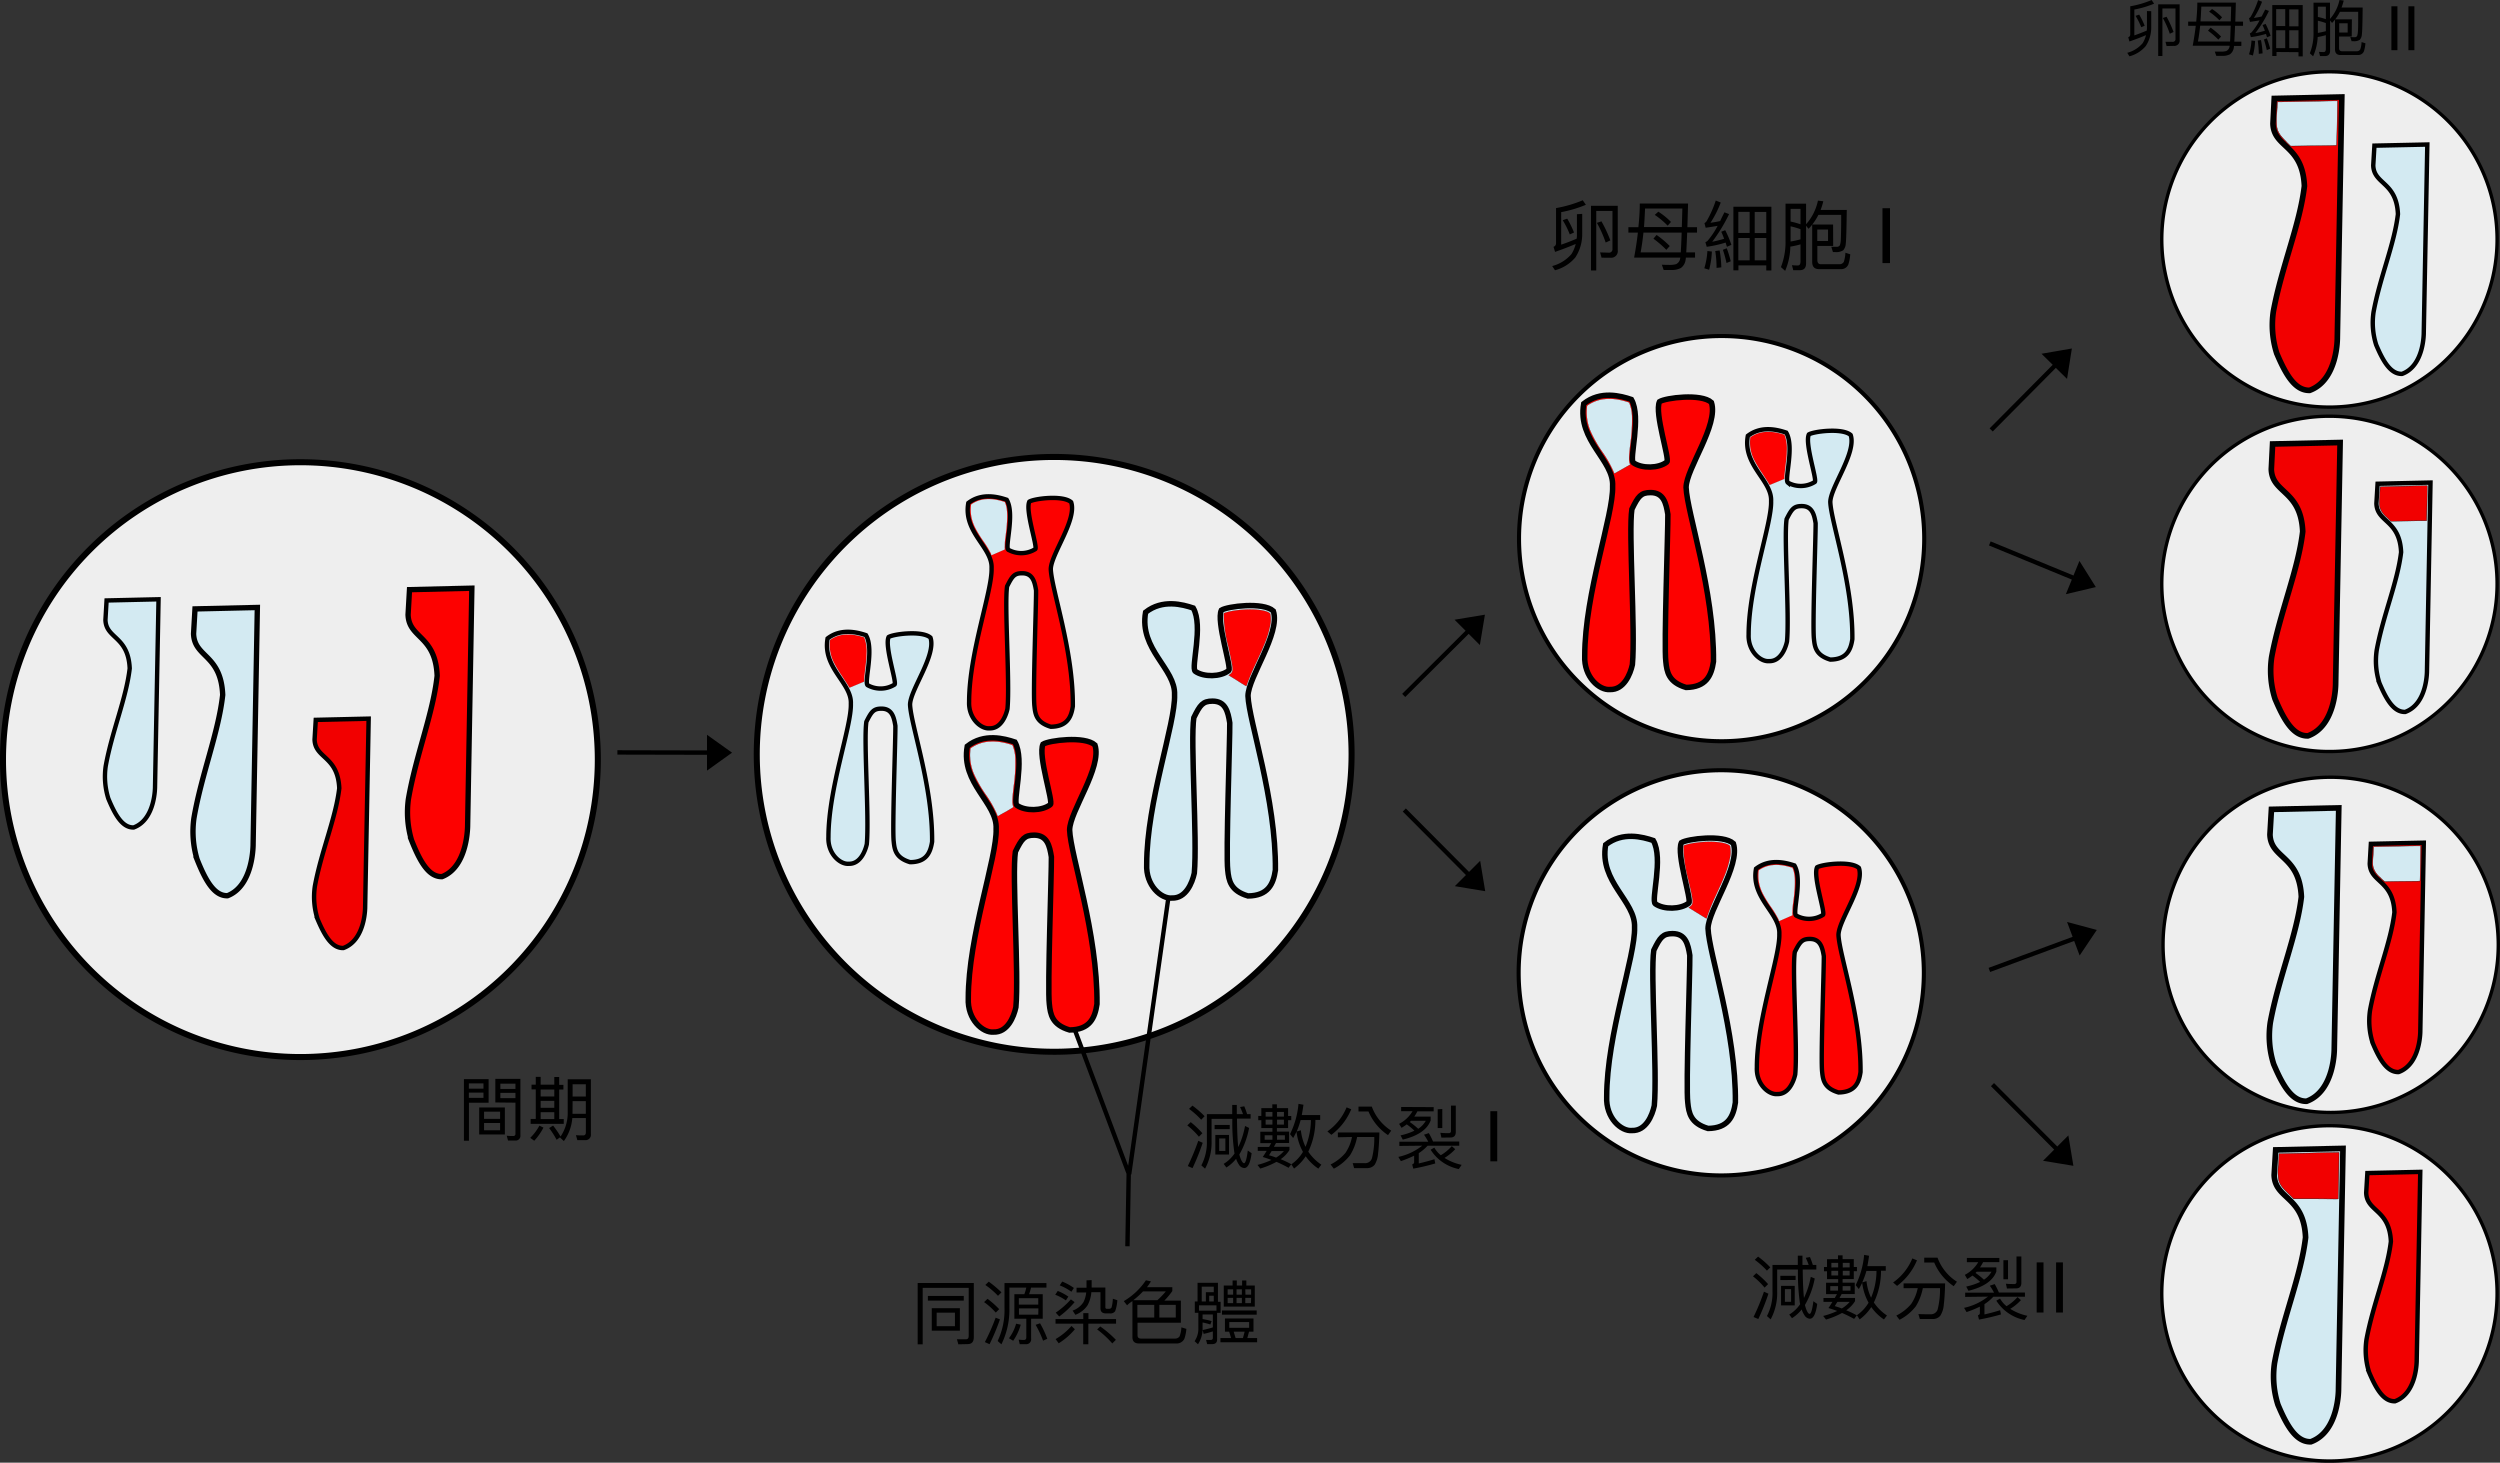 <svg id="圖層_1" data-name="圖層 1" xmlns="http://www.w3.org/2000/svg" viewBox="0 0 592.29 346.53"><rect x="0" y="0" width="592.29" height="346.53" fill="#333333" stroke="none"/><defs><style>.cls-1,.cls-14,.cls-16{fill:#eee;}.cls-1,.cls-10,.cls-11,.cls-12,.cls-13,.cls-14,.cls-15,.cls-16,.cls-17,.cls-18,.cls-19,.cls-2,.cls-20,.cls-21,.cls-22,.cls-3,.cls-4,.cls-5,.cls-7,.cls-8,.cls-9{stroke:#000;stroke-miterlimit:5.18;}.cls-1{stroke-width:1.43px;}.cls-1,.cls-10,.cls-11,.cls-12,.cls-13,.cls-14,.cls-16,.cls-17,.cls-18,.cls-19,.cls-2,.cls-20,.cls-21,.cls-22,.cls-3,.cls-4,.cls-5,.cls-6,.cls-7,.cls-8,.cls-9{fill-rule:evenodd;}.cls-11,.cls-13,.cls-18,.cls-19,.cls-2,.cls-20,.cls-5,.cls-8{fill:#d3eaf2;}.cls-12,.cls-15,.cls-2,.cls-22{stroke-width:1.04px;}.cls-17,.cls-21,.cls-3{fill:#f20000;}.cls-19,.cls-3{stroke-width:1.05px;}.cls-10,.cls-12,.cls-4,.cls-7,.cls-9{fill:#fd0100;}.cls-4,.cls-5{stroke-width:1.27px;}.cls-7{stroke-width:0.02px;}.cls-10,.cls-8{stroke-width:1.3px;}.cls-11,.cls-9{stroke-width:0.04px;}.cls-13{stroke-width:0.02px;}.cls-14{stroke-width:0.97px;}.cls-15{fill:none;}.cls-16{stroke-width:0.8px;}.cls-17,.cls-18{stroke-width:1.34px;}.cls-20,.cls-21{stroke-width:0.08px;}</style></defs><title>new_Meiosis_Overview</title><g id="Untitled"><path class="cls-1" d="M144.22,439.71a70.46,70.46,0,1,1-70.46-70.46A70.46,70.46,0,0,1,144.22,439.71Z" transform="translate(-2.59 -259.74)"/><path class="cls-1" d="M322.8,438.41A70.46,70.46,0,1,1,252.35,368,70.45,70.45,0,0,1,322.8,438.41Z" transform="translate(-2.59 -259.74)"/><path class="cls-2" d="M27.84,402l12.31-.28L39.32,446s.14,7.86-5.06,9.78c-2.59.07-4.3-2.74-6-6.84a17.35,17.35,0,0,1-.62-7.73c1.52-8.34,4.86-16,5.68-23.12-.33-7.66-5.61-7-5.75-11.48Z" transform="translate(-2.59 -259.74)"/><path class="cls-3" d="M77.4,430.29,89.93,430l-.83,44.51s.13,7.9-5.16,9.83c-2.64.07-4.38-2.75-6.12-6.87a17.28,17.28,0,0,1-.63-7.77c1.55-8.38,4.94-16.07,5.78-23.21-.34-7.7-5.71-7-5.85-11.54Z" transform="translate(-2.59 -259.74)"/><path class="cls-4" d="M99.61,399.44l14.77-.35-1,56s.17,9.92-6.07,12.34c-3.12.09-5.17-3.45-7.22-8.63a23.2,23.2,0,0,1-.74-9.76c1.83-10.53,5.83-20.2,6.81-29.18-.39-9.67-6.72-8.8-6.89-14.5Z" transform="translate(-2.59 -259.74)"/><path class="cls-5" d="M48.79,404l14.77-.34-1,55.94s.17,9.93-6.07,12.35c-3.11.08-5.16-3.46-7.22-8.64a22.85,22.85,0,0,1-.73-9.75c1.82-10.53,5.82-20.2,6.81-29.18-.4-9.68-6.73-8.81-6.9-14.51Z" transform="translate(-2.59 -259.74)"/><path class="cls-6" d="M116.12,522.12v6.39h6.08v-6.39Zm4.95,5.4h-3.8v-1.73h3.8Zm-3.8-2.7v-1.71h3.8v1.71Zm-3.6-6.23h3.46v1.26h-3.46Zm3.46-.93h-3.46v-1.24h3.46Zm4,1h3.58v1.24h-3.58Zm3.58-.93h-3.58v-1.26h3.58Zm-6.36-2.32h-5.85V530h1.19v-9h4.66Zm6.36,5.57v7.37a.48.48,0,0,1-.52.53c-.48,0-1,0-1.55-.07l.31,1.14c.55,0,1.11,0,1.67,0a1.12,1.12,0,0,0,1.26-1.26V515.34h-5.94v5.59Z" transform="translate(-2.59 -259.74)"/><path class="cls-6" d="M129.52,514.86v1.86h-1v1.11h1v7h-1.21V526h7.84v-1.13h-1.08v-7h1v-1.11h-1V514.9h-1.16v1.82h-3.23v-1.86Zm1.16,10v-1.62h3.23v1.62Zm3.23-7v1.65h-3.23v-1.65Zm-3.23,4.34v-1.64h3.23v1.64Zm2.93,4.22-.92.58a19.9,19.9,0,0,1,1.77,2.77l.88-.63-.07.1.91.84a10.78,10.78,0,0,0,2-5.45h3.21V528c0,.5-.21.74-.64.74s-1.1,0-1.71-.06l.33,1.17h1.76a1.27,1.27,0,0,0,1.45-1.42v-13h-5.49v7.76A10,10,0,0,1,135.4,529,21.7,21.7,0,0,0,133.61,526.39Zm-3.23,0a12,12,0,0,1-2.17,2.9l.95.68a13.89,13.89,0,0,0,2.18-3.11Zm7.87-5.81h3.13v3h-3.15c0-.13,0-.27,0-.41Zm3.13-1.09h-3.13v-2.9h3.13Z" transform="translate(-2.59 -259.74)"/><path class="cls-6" d="M290.35,526.25v1h3.58v-1Zm.17,2.38v4.63h3.24v-4.63Zm2.38,3.78h-1.47v-2.95h1.47Zm4.66-5.91a19.44,19.44,0,0,1-1.61,5c-.17-1.52-.26-3.77-.3-6.74h3.23V523.7h-.83a18.67,18.67,0,0,0-.67-1.86l-1,.17a16.9,16.9,0,0,1,.7,1.69h-1.47c0-.7,0-1.43,0-2.19h-1.09c0,.75,0,1.48,0,2.19h-6V530a11.75,11.75,0,0,1-1.31,5.83l.88.79a13.14,13.14,0,0,0,1.54-6.62v-5.19h4.92a50.25,50.25,0,0,0,.45,7.79,3,3,0,0,0,.08.41,8.39,8.39,0,0,1-2.58,2.47l.64.86a9.12,9.12,0,0,0,2.3-2.07,5.91,5.91,0,0,0,.65,1.36,1.62,1.62,0,0,0,1.28.84c.86,0,1.44-1.17,1.75-3.51l-.91-.64c-.25,2-.55,3-.89,3s-.77-.76-1.1-2a.22.22,0,0,1,0-.08,19.78,19.78,0,0,0,2.3-6.27Zm-12.46-4.82-.81.77a19.29,19.29,0,0,1,2.88,2.57l.81-.83A21.94,21.94,0,0,0,285.1,521.68Zm-.41,3.91-.81.77a18.6,18.6,0,0,1,2.75,2.69l.82-.83A20.63,20.63,0,0,0,284.69,525.59Zm1.79,4.42A53.9,53.9,0,0,1,284,536l1.12.49a54.37,54.37,0,0,0,2.41-6Z" transform="translate(-2.59 -259.74)"/><path class="cls-6" d="M301.42,522.27v1.86h-.73v1h.73V527h2.63v.86h-2.87v2.7h2.59c-.17.3-.35.6-.51.91h-2.69v.93h2.12c-.3.48-.61,1-.94,1.45.68.2,1.37.44,2.07.7a18.87,18.87,0,0,1-3.31,1.18l.66.86A19.06,19.06,0,0,0,305,535a31.61,31.61,0,0,1,2.87,1.41l.64-.85a25.64,25.64,0,0,0-2.51-1.19,7.35,7.35,0,0,0,2.08-2.17v-.76h-3.68l.5-.91H308v-2.7h-2.89V527h2.65v-1.86h.75v-1h-.75v-1.86h-2.65v-.91h-1.09v.91ZM304.91,534a14.24,14.24,0,0,0-1.67-.56c.2-.3.4-.65.63-1h2.91A7.47,7.47,0,0,1,304.91,534Zm1.86-7.82h-1.63V525h1.63Zm-1.63-1.9v-1.1h1.63v1.1Zm-1.09,1.9h-1.61V525h1.61Zm-1.61-1.9v-1.1h1.61v1.1Zm4.56,5.48h-1.86v-1.06H307Zm-2.95,0h-1.84v-1.06h1.84Zm6.69-4.65h2.42a17,17,0,0,1-1.27,6.34,12,12,0,0,1-1.1-3.93l-1,.3A19.1,19.1,0,0,0,310.74,525.06Zm.53,7.55a9.39,9.39,0,0,1-2.75,2.93l.65,1a11.25,11.25,0,0,0,2.76-2.91,11.26,11.26,0,0,0,3,2.93l.71-.94a11.36,11.36,0,0,1-3.1-3.08,17.25,17.25,0,0,0,1.69-7.52h1.13v-1.15H311c.15-.76.28-1.59.4-2.45l-1.18-.21a20.06,20.06,0,0,1-2,7.17l.74.93c.27-.45.53-1,.8-1.49A13,13,0,0,0,311.27,532.61Z" transform="translate(-2.59 -259.74)"/><path class="cls-6" d="M321.62,522.09a13,13,0,0,1-4.55,5.7l.94.81a14.44,14.44,0,0,0,4.71-6.06Zm2.82-.18v1.16h2.37a12.67,12.67,0,0,0,4.62,5.6l.76-1.06a11.46,11.46,0,0,1-4.6-5.7Zm-1.54,7.2a10.13,10.13,0,0,1-1.56,3.78,10.9,10.9,0,0,1-3.51,2.73l.76,1a11.6,11.6,0,0,0,3.86-3.2,12.51,12.51,0,0,0,1.66-4.31h4.07a19.49,19.49,0,0,1-.56,5.06,1.68,1.68,0,0,1-1.75,1.14c-.88,0-1.81,0-2.8,0l.33,1.18h3.08a2.3,2.3,0,0,0,1.79-.8,5.94,5.94,0,0,0,.81-2.65c.16-1.27.26-3,.31-5h-9.84v1.14Z" transform="translate(-2.59 -259.74)"/><path class="cls-6" d="M334.54,522v1h2.71a7.87,7.87,0,0,1-3.19,3l.58.94a12.51,12.51,0,0,0,1.23-.82,15.33,15.33,0,0,1,1.82,1.5,15.23,15.23,0,0,1-3.29,1.11l.53,1c3.61-.87,5.81-2.4,6.61-4.55v-.9h-3.88a12.61,12.61,0,0,0,.73-1.24h3.86v-1Zm5,9.17a13.88,13.88,0,0,1-5.66,2.66l.6,1a26.86,26.86,0,0,0,3.14-1.29v1.57c0,.22-.16.38-.46.5l.26,1a50.82,50.82,0,0,0,5.21-1.23l-.2-1c-1.15.36-2.39.69-3.71,1v-2.44a10.45,10.45,0,0,0,2.08-1.75h7.51v-1H342.1a16.15,16.15,0,0,0-1-2l-1.14.38a13.82,13.82,0,0,1,1,1.66h-6.84v1Zm7,.11a10.73,10.73,0,0,1-2.6,2.15,6.33,6.33,0,0,1-1.54-1.8l-.87.5a10.28,10.28,0,0,0,6.67,4.58l.68-1a12.29,12.29,0,0,1-4.06-1.64,11.83,11.83,0,0,0,2.54-2.07Zm-9.67-6h3.51a5.52,5.52,0,0,1-1.79,1.89,17.49,17.49,0,0,0-2-1.6Zm6.33-2.73V527h1.09v-4.52Zm3.05,6.68c.82,0,1.24-.45,1.24-1.31v-6.25h-1.14v6a.47.47,0,0,1-.52.53c-.63,0-1.27,0-2-.09l.25,1.15Z" transform="translate(-2.59 -259.74)"/><path class="cls-6" d="M355.68,523h1.63v11.88h-1.63Z" transform="translate(-2.59 -259.74)"/></g><g id="g3334"><path class="cls-2" d="M198.66,411c3.22-2.48,7.06-1.45,9.09-.78,2,3.34-.48,11.15.39,11.85a6.28,6.28,0,0,0,6.38-.14c.61-.48-2.41-9.14-1.4-11.27,1.16-.72,8-1.6,9.92.15,1.39,4.21-4.79,12.33-4.84,15.86.17,4.75,5.37,19.24,5.22,32.49C223,461.82,222,464,218.2,464c-3.34-1-3.68-2.9-3.87-4.84-.37-2.85.44-24.66.39-27.46-.34-2.09-.82-4.07-3.29-4.07-1.85,0-2.37.68-3.58,3.1-.66,4.29.68,22.73.1,29-.41,1.82-1.65,4.74-4.26,4.65-2,.2-5-2.32-4.83-6.29,0-11.64,5.51-26.31,5.31-31.63C204.42,421.55,197.41,418,198.66,411Z" transform="translate(-2.59 -259.74)"/><path class="cls-7" d="M203.8,422.62l-.22-.4c-.24-.42-.64-1-1.46-2.27a29,29,0,0,1-1.82-3,9,9,0,0,1-1.06-5.37c0-.25,0-.22.32-.42a6.94,6.94,0,0,1,3.1-1.05,12.89,12.89,0,0,1,1.76,0,14.56,14.56,0,0,1,2.74.6l.14,0,.1.24a9.29,9.29,0,0,1,.47,3.75c0,1.09-.09,1.65-.33,3.71-.2,1.71-.2,1.75-.23,2.33l0,.48-1.7.71-1.71.71s0-.05-.07-.1Z" transform="translate(-2.59 -259.74)"/></g><g id="g3329"><path class="cls-8" d="M274,404.79c4-3.15,8.77-1.84,11.29-1,2.45,4.24-.6,14.15.48,15,2,1.41,6,1.35,7.92-.18.76-.61-3-11.61-1.74-14.31,1.44-.92,9.9-2,12.31.19,1.73,5.35-5.95,15.66-6,20.13.22,6,6.67,24.43,6.49,41.25-.48,3.35-1.75,6.08-6.49,6.14-4.14-1.22-4.56-3.68-4.8-6.14-.46-3.62.54-31.3.48-34.86-.42-2.66-1-5.16-4.08-5.16-2.29,0-2.94.86-4.44,3.93-.82,5.45.84,28.85.12,36.83-.5,2.31-2,6-5.28,5.89-2.52.26-6.25-2.94-6-8,0-14.77,6.84-33.39,6.6-40.14C281.14,418.16,272.43,413.63,274,404.79Z" transform="translate(-2.59 -259.74)"/><path class="cls-9" d="M295.76,421l-2.08-1.29.3-.21c.59-.41.71-.8.58-1.89-.1-.75-.29-1.7-.95-4.69a30.56,30.56,0,0,1-1.08-7.15c0-.75,0-.77.31-.86a13,13,0,0,1,1.61-.4c3.08-.55,6.51-.5,8.23.12a2.3,2.3,0,0,1,.85.48,7.78,7.78,0,0,1,.07,2.29,22.16,22.16,0,0,1-1.55,5.16c-.41,1-.74,1.75-1.81,4.08a54.23,54.23,0,0,0-2.25,5.31,2.69,2.69,0,0,1-.14.35s-1-.58-2.09-1.3Z" transform="translate(-2.59 -259.74)"/></g><g id="g3325"><path class="cls-10" d="M231.75,436.54c4-3.15,8.76-1.84,11.28-1,2.45,4.24-.6,14.15.48,15,2,1.41,6,1.35,7.93-.18.75-.61-3-11.61-1.75-14.31,1.45-.92,9.91-2,12.31.19,1.73,5.35-5.94,15.66-6,20.13.21,6,6.66,24.43,6.48,41.25-.48,3.35-1.74,6.08-6.48,6.14-4.14-1.22-4.56-3.68-4.81-6.14-.46-3.62.55-31.3.49-34.86-.42-2.66-1-5.16-4.09-5.16-2.29,0-2.94.86-4.44,3.93-.81,5.45.84,28.85.12,36.83-.5,2.31-2,6-5.28,5.89-2.52.26-6.24-2.94-6-8,0-14.77,6.84-33.39,6.6-40.14C238.9,449.91,230.19,445.38,231.75,436.54Z" transform="translate(-2.59 -259.74)"/><path class="cls-11" d="M238.9,453l-.14-.37a26.34,26.34,0,0,0-2.58-4.55,30.23,30.23,0,0,1-2.87-5,11.42,11.42,0,0,1-.87-5.39c.06-.71,0-.66.46-.93a8.67,8.67,0,0,1,3.7-1.3,13.61,13.61,0,0,1,2.47,0,16.71,16.71,0,0,1,2.94.64c.44.15.46.16.52.3a9,9,0,0,1,.62,3.37,37.5,37.5,0,0,1-.41,6.38c-.34,3-.36,4-.1,4.61a.69.69,0,0,1,.06.22L241,452c-1,.54-1.8,1-1.87,1.06l-.13.08Z" transform="translate(-2.59 -259.74)"/></g><g id="g3321"><path class="cls-12" d="M232,378.91c3.22-2.48,7.06-1.45,9.09-.77,2,3.34-.48,11.15.39,11.85a6.28,6.28,0,0,0,6.38-.15c.61-.47-2.42-9.14-1.4-11.26,1.16-.73,8-1.6,9.91.14,1.4,4.22-4.79,12.34-4.83,15.86.17,4.76,5.36,19.25,5.22,32.5-.39,2.64-1.4,4.79-5.22,4.84-3.34-1-3.68-2.91-3.87-4.84-.38-2.85.43-24.66.38-27.47-.34-2.09-.82-4.06-3.29-4.06-1.84,0-2.36.68-3.57,3.1-.66,4.29.67,22.72.09,29-.4,1.82-1.64,4.74-4.25,4.64-2,.2-5-2.32-4.84-6.28,0-11.64,5.51-26.31,5.32-31.63C237.77,389.44,230.75,385.88,232,378.91Z" transform="translate(-2.59 -259.74)"/><path class="cls-13" d="M237.4,391a23.48,23.48,0,0,0-1.9-3.13,26.06,26.06,0,0,1-1.89-3.1,9.66,9.66,0,0,1-1-3.29,10,10,0,0,1,0-1.9,2,2,0,0,1,.05-.32,1.38,1.38,0,0,1,.24-.17q2.8-1.85,7-.66l.56.17.18.06.08.17c.51,1.18.63,3,.36,5.74,0,.45-.12,1.14-.27,2.41a13.28,13.28,0,0,0-.16,2.08,3.09,3.09,0,0,0,0,.72.33.33,0,0,1,0,.15s-3.13,1.37-3.15,1.37a1.77,1.77,0,0,1-.16-.3Z" transform="translate(-2.59 -259.74)"/></g><g id="Untitled_2" data-name="Untitled 2"><path class="cls-14" d="M458.47,387.35a48,48,0,1,1-48-48A48,48,0,0,1,458.47,387.35Z" transform="translate(-2.59 -259.74)"/></g><g id="g3338"><path class="cls-2" d="M416.68,363c3.22-2.48,7.06-1.45,9.09-.77,2,3.34-.48,11.15.39,11.85a6.28,6.28,0,0,0,6.38-.15c.61-.47-2.42-9.14-1.4-11.27,1.16-.72,8-1.59,9.91.15,1.4,4.22-4.78,12.34-4.83,15.86.17,4.76,5.37,19.25,5.22,32.5-.39,2.64-1.4,4.79-5.22,4.84-3.34-1-3.68-2.91-3.87-4.84-.38-2.86.43-24.66.39-27.47-.34-2.09-.83-4.06-3.29-4.06-1.85,0-2.37.68-3.58,3.09-.66,4.3.68,22.73.09,29-.4,1.82-1.64,4.74-4.25,4.64-2,.2-5-2.32-4.84-6.28,0-11.65,5.52-26.31,5.32-31.63C422.44,373.53,415.42,370,416.68,363Z" transform="translate(-2.59 -259.74)"/><path class="cls-7" d="M421.82,374.6l-.22-.39c-.24-.42-.64-1-1.46-2.28a28,28,0,0,1-1.82-3,9,9,0,0,1-1.06-5.37c0-.24,0-.21.32-.41a6.78,6.78,0,0,1,3.1-1.05,11.47,11.47,0,0,1,1.76,0,13.53,13.53,0,0,1,2.73.59l.15,0,.1.24a9.38,9.38,0,0,1,.47,3.74c0,1.09-.09,1.65-.33,3.71-.2,1.71-.2,1.76-.24,2.33l0,.48-1.7.71-1.72.71-.06-.1Z" transform="translate(-2.59 -259.74)"/></g><g id="Untitled_3" data-name="Untitled 3"><path class="cls-14" d="M458.38,490.22a48,48,0,1,1-48-48A48,48,0,0,1,458.38,490.22Z" transform="translate(-2.59 -259.74)"/></g><g id="g3344"><path class="cls-12" d="M418.62,465.56c3.22-2.48,7.06-1.45,9.09-.78,2,3.34-.48,11.15.39,11.85a6.26,6.26,0,0,0,6.38-.14c.61-.48-2.41-9.14-1.4-11.27,1.16-.72,8-1.6,9.92.15,1.39,4.21-4.79,12.33-4.84,15.86.17,4.75,5.37,19.24,5.22,32.5-.38,2.63-1.4,4.78-5.22,4.83-3.34-1-3.68-2.9-3.87-4.83-.37-2.86.44-24.67.39-27.47-.34-2.09-.83-4.07-3.29-4.07-1.85,0-2.37.68-3.58,3.1-.66,4.29.68,22.73.1,29-.41,1.82-1.65,4.74-4.26,4.65-2,.2-5-2.32-4.83-6.29,0-11.64,5.51-26.31,5.32-31.63C424.38,476.09,417.36,472.52,418.62,465.56Z" transform="translate(-2.59 -259.74)"/><path class="cls-13" d="M424,477.68a23.37,23.37,0,0,0-1.9-3.14,27.68,27.68,0,0,1-1.89-3.09,9.94,9.94,0,0,1-1-3.3,11.93,11.93,0,0,1,0-1.89,2.3,2.3,0,0,1,.05-.33l.25-.17c1.86-1.22,4.22-1.44,7-.65l.57.16.18.06.07.18c.51,1.17.63,3,.37,5.73,0,.46-.12,1.14-.27,2.41a13.67,13.67,0,0,0-.17,2.08,2.82,2.82,0,0,0,0,.73.28.28,0,0,1,0,.14s-3.14,1.38-3.16,1.38a2.43,2.43,0,0,1-.16-.3Z" transform="translate(-2.59 -259.74)"/></g><g id="g3350"><path class="cls-10" d="M377.8,355.38c4-3.16,8.77-1.85,11.29-1,2.44,4.24-.6,14.16.48,15,2,1.41,6,1.35,7.92-.18.76-.61-3-11.6-1.74-14.3,1.44-.92,9.9-2,12.3.18,1.74,5.35-5.94,15.66-6,20.13.22,6,6.66,24.44,6.49,41.26-.49,3.35-1.75,6.07-6.49,6.14-4.14-1.23-4.56-3.69-4.8-6.14-.47-3.63.54-31.31.48-34.87-.42-2.65-1-5.16-4.08-5.16-2.3,0-2.94.86-4.44,3.93-.82,5.45.84,28.85.12,36.83-.5,2.31-2.05,6-5.29,5.9-2.51.25-6.24-2.95-6-8,0-14.78,6.84-33.4,6.6-40.15C385,368.74,376.24,364.22,377.8,355.38Z" transform="translate(-2.59 -259.74)"/><path class="cls-11" d="M385,371.84c0-.07-.09-.24-.15-.38a26.4,26.4,0,0,0-2.58-4.55,29.6,29.6,0,0,1-2.86-5,11.43,11.43,0,0,1-.88-5.39c.06-.71,0-.66.46-.93a8.67,8.67,0,0,1,3.7-1.3,13.61,13.61,0,0,1,2.47,0,16.63,16.63,0,0,1,2.95.65c.43.14.45.15.51.29a9.22,9.22,0,0,1,.63,3.37,38.72,38.72,0,0,1-.41,6.39c-.35,3-.37,4-.11,4.6a.6.6,0,0,1,.07.23l-1.76,1-1.87,1.06L385,372Z" transform="translate(-2.59 -259.74)"/></g><g id="g3356"><path class="cls-8" d="M383,459.87c4-3.15,8.76-1.84,11.28-1,2.45,4.24-.6,14.15.48,15,2,1.41,6,1.35,7.93-.18.75-.61-3-11.61-1.75-14.31,1.44-.92,9.91-2,12.31.19,1.73,5.35-5.94,15.66-6,20.13.21,6,6.66,24.43,6.48,41.25-.48,3.35-1.74,6.08-6.48,6.14-4.14-1.22-4.56-3.68-4.8-6.14-.47-3.62.54-31.3.48-34.86-.42-2.66-1-5.16-4.09-5.16-2.29,0-2.94.86-4.44,3.93-.81,5.45.84,28.85.12,36.83-.5,2.31-2,6-5.28,5.89-2.52.26-6.24-2.94-6-8,0-14.77,6.84-33.39,6.6-40.14C390.13,473.24,381.42,468.71,383,459.87Z" transform="translate(-2.59 -259.74)"/><path class="cls-9" d="M404.74,476.05l-2.07-1.29.3-.21c.59-.41.71-.8.57-1.89-.09-.75-.28-1.7-1-4.69a31.13,31.13,0,0,1-1.08-7.15c0-.75,0-.77.32-.86a12.59,12.59,0,0,1,1.61-.4c3.08-.55,6.5-.5,8.22.12a2.08,2.08,0,0,1,.85.48,7.76,7.76,0,0,1,.08,2.29,22.75,22.75,0,0,1-1.56,5.16c-.4,1-.74,1.75-1.81,4.08A55.86,55.86,0,0,0,407,477a2,2,0,0,1-.13.35s-1-.58-2.1-1.3Z" transform="translate(-2.59 -259.74)"/></g><g id="Untitled_4" data-name="Untitled 4"><path class="cls-15" d="M257.09,503.35,270,537.76,269.7,555m.41-17.08,9.25-65.22" transform="translate(-2.59 -259.74)"/><path class="cls-6" d="M231.86,578.18q1.44,0,1.44-1.62V563.7H220v14.53h1.19V564.86h10.9v11.43c0,.5-.22.75-.63.75l-2.16,0,.34,1.19Zm-9.44-11.41v1.11h8.5v-1.11Zm.92,2.9V575H230v-5.33Zm5.49,4.27H224.5v-3.2h4.33Z" transform="translate(-2.59 -259.74)"/><path class="cls-6" d="M236.84,563.39l-.81.78a19.05,19.05,0,0,1,3,2.57l.82-.82A25.27,25.27,0,0,0,236.84,563.39Zm-.29,4.06-.82.78a16,16,0,0,1,2.77,2.48l.81-.81A20.86,20.86,0,0,0,236.55,567.45Zm1.92,4.47a46.17,46.17,0,0,1-2.55,5.78l1.11.5a49.86,49.86,0,0,0,2.46-5.88Zm4.44-5.56v5.81h2.83v4.4c0,.42-.2.63-.56.63a10.9,10.9,0,0,1-1.25-.08l.25,1.08h1.39a1.17,1.17,0,0,0,1.31-1.34v-4.69h2.75v-5.81H246.4a12.8,12.8,0,0,0,.45-1.56h3.66v-1.08h-9.94v5.9a17,17,0,0,1-1.62,7.82l.89.79a18.46,18.46,0,0,0,1.89-8.61V564.8h4a9.91,9.91,0,0,1-.46,1.56Zm5.66,4.85H244v-1.49h4.6Zm-4.6-2.39V567.3h4.6v1.52Zm-.65,4.52a10.28,10.28,0,0,1-1.69,3.45l1,.6a13,13,0,0,0,1.79-3.81Zm5.63-.08-1,.35a25.93,25.93,0,0,1,1.76,3.76l1-.45A23.79,23.79,0,0,0,249,573.26Z" transform="translate(-2.59 -259.74)"/><path class="cls-6" d="M260,563.07v1.76h-2.36v1.11h2.29a6.49,6.49,0,0,1-.65,2.3,5,5,0,0,1-2.57,2l.65,1a6,6,0,0,0,2.9-2.27,7.89,7.89,0,0,0,.89-3.08h2.16v3.81c0,.8.43,1.21,1.31,1.21h.94a1.34,1.34,0,0,0,1.23-.53,9,9,0,0,0,.51-2.6l-1.06-.35a9.15,9.15,0,0,1-.3,2.07.68.68,0,0,1-.56.32h-.53a.33.33,0,0,1-.38-.37v-4.67h-3.25v-1.76Zm-7.34,9.18v1.09h6.56v4.88h1.22v-4.88H267v-1.09h-6.54v-1.41h-1.22v1.41Zm1.59-8.89-.6.91a12,12,0,0,1,2.77,1.51l.59-.9A12.87,12.87,0,0,0,254.24,563.36Zm-1.06,2.22-.6.91a10.79,10.79,0,0,1,2.52,1.34l.59-.9A12.3,12.3,0,0,0,253.18,565.58Zm3.11,2a19,19,0,0,1-3.59,3.15l.83.91a20.85,20.85,0,0,0,3.64-3.4Zm7,6.38-.78.74a23.45,23.45,0,0,1,3.59,3.32l.85-.85A24.81,24.81,0,0,0,263.25,574Zm-6.86-.07a15,15,0,0,1-3.76,3.1l.73,1a16,16,0,0,0,3.84-3.33Z" transform="translate(-2.59 -259.74)"/><path class="cls-6" d="M276.05,568.89v3h-4v-3Zm1.21,3v-3h3.89v3Zm-3.87-6.2h5.4a19,19,0,0,1-2,2.09h-5.71A18.68,18.68,0,0,0,273.39,565.69ZM270.88,568v8.54c0,1,.52,1.49,1.56,1.49h8.83a2,2,0,0,0,1.92-1.12,9.18,9.18,0,0,0,.47-2.34l-1.18-.36a6.87,6.87,0,0,1-.42,2.12,1.27,1.27,0,0,1-1.15.54h-8c-.54,0-.82-.26-.82-.76v-3h10.27v-5.23h-3.92a17.47,17.47,0,0,0,1.89-2.27v-.91h-6c.33-.43.64-.9.94-1.38l-1.19-.26a16.31,16.31,0,0,1-5.25,4.94l.79,1C270,568.57,270.45,568.28,270.88,568Z" transform="translate(-2.59 -259.74)"/><path class="cls-6" d="M291.14,563.65h-4.83v4.43h-.65v2.68h.84v3.66a5.26,5.26,0,0,1-.89,3.07l.8.73a6.69,6.69,0,0,0,1.09-3.88v-1.28a16,16,0,0,1,1.84.47l.31-.8a18.65,18.65,0,0,0-2.15-.48v-1.09h2.43v3.06a24.17,24.17,0,0,1-2.42.63l.25.91c.8-.18,1.53-.38,2.17-.59v1.52a.45.45,0,0,1-.51.5c-.33,0-.7,0-1.09,0l.26,1h1.14c.8,0,1.21-.37,1.21-1.08v-6.33h.83v-2.63h-.63Zm-4.49,6.6V569h4.14v1.26Zm.65-2.17v-3.5h2.85v1.3h-1.87v2.2Zm1.77,0v-1.36h1.08v1.36Zm3.45-3.78v5h7.35v-5h-2v-1.19h-1v1.19h-1.26v-1.19h-1v1.19Zm6.44,4.17h-1.34v-1.25H299Zm-2.15,0h-1.26v-1.25h1.26Zm-2.07,0h-1.3v-1.25h1.3Zm-1.3-2v-1.26h1.3v1.26Zm2.11-1.26h1.26v1.26h-1.26Zm2.07,0H299v1.26h-1.34Zm-5.53,5v1h8.23v-1Zm.71,1.89v3.13h1l.46,1.52h-2.53v1h8.69v-1H298.1l.41-1.52h1.05v-3.13Zm2.53,4.65-.46-1.52h2.6l-.41,1.52Zm3.2-2.43h-4.7v-1.36h4.7Z" transform="translate(-2.59 -259.74)"/><path class="cls-6" d="M424.38,562v1H428v-1Zm.17,2.38v4.63h3.24v-4.63Zm2.38,3.78h-1.47v-3h1.47Zm4.66-5.91a19.7,19.7,0,0,1-1.61,5q-.25-2.28-.3-6.74h3.23v-1.09h-.83a18.56,18.56,0,0,0-.68-1.86l-1,.17a16.9,16.9,0,0,1,.7,1.69h-1.48c0-.7,0-1.43,0-2.19h-1.1c0,.75,0,1.48,0,2.19h-6v6.28a11.83,11.83,0,0,1-1.31,5.83l.88.79a13.22,13.22,0,0,0,1.54-6.62v-5.19h4.92a52,52,0,0,0,.44,7.79,3,3,0,0,0,.09.41,8.32,8.32,0,0,1-2.59,2.47l.65.86a9.29,9.29,0,0,0,2.3-2.07,5.52,5.52,0,0,0,.65,1.36,1.62,1.62,0,0,0,1.27.84c.86,0,1.44-1.17,1.76-3.51l-.91-.64c-.25,1.95-.55,3-.9,3s-.76-.76-1.09-2.05a.12.12,0,0,1,0-.08,19.57,19.57,0,0,0,2.31-6.26Zm-12.46-4.82-.81.78a19.24,19.24,0,0,1,2.88,2.56L422,560A21.25,21.25,0,0,0,419.13,557.47Zm-.42,3.91-.81.78a17.21,17.21,0,0,1,2.75,2.68l.83-.83A20.77,20.77,0,0,0,418.71,561.38Zm1.79,4.42a51.14,51.14,0,0,1-2.47,6l1.13.48a51.73,51.73,0,0,0,2.4-6Z" transform="translate(-2.59 -259.74)"/><path class="cls-6" d="M435.44,558.06v1.86h-.72v1h.72v1.86h2.64v.86h-2.87v2.7h2.59c-.17.3-.35.6-.52.91H434.6v.93h2.12c-.3.48-.61,1-.94,1.46.67.19,1.37.43,2.07.69a18,18,0,0,1-3.32,1.18l.67.86A19.06,19.06,0,0,0,439,570.8a31.46,31.46,0,0,1,2.86,1.41l.65-.84a22.89,22.89,0,0,0-2.52-1.2,7.39,7.39,0,0,0,2.09-2.17v-.76h-3.68l.5-.91h3.11v-2.7h-2.88v-.86h2.65v-1.86h.75v-1h-.75v-1.86h-2.65v-.91h-1.09v.91Zm3.5,11.68a14.89,14.89,0,0,0-1.67-.56c.2-.3.39-.65.63-1h2.91A7.47,7.47,0,0,1,438.94,569.74Zm1.86-7.82h-1.63v-1.11h1.63Zm-1.63-1.9v-1.09h1.63V560Zm-1.09,1.9h-1.61v-1.11h1.61Zm-1.61-1.9v-1.09h1.61V560ZM441,565.5h-1.86v-1.06H441Zm-2.95,0h-1.84v-1.06h1.84Zm6.69-4.65h2.42a16.72,16.72,0,0,1-1.28,6.34,12.23,12.23,0,0,1-1.09-3.93l-1,.3A19.1,19.1,0,0,0,444.77,560.85Zm.53,7.55a9.39,9.39,0,0,1-2.75,2.93l.65,1a11.46,11.46,0,0,0,2.76-2.92,11.26,11.26,0,0,0,3,2.93l.71-.94a11.22,11.22,0,0,1-3.1-3.08,17.25,17.25,0,0,0,1.69-7.52h1.13V559.7H445c.15-.76.29-1.59.4-2.45l-1.17-.21a20.06,20.06,0,0,1-2,7.17l.74.93c.27-.45.53-.95.8-1.49A13,13,0,0,0,445.3,568.4Z" transform="translate(-2.59 -259.74)"/><path class="cls-6" d="M455.65,557.88a13,13,0,0,1-4.55,5.7l.94.81a14.52,14.52,0,0,0,4.71-6.06Zm2.82-.18v1.16h2.37a12.67,12.67,0,0,0,4.62,5.6l.76-1.06a11.36,11.36,0,0,1-4.6-5.7Zm-1.54,7.21a10.15,10.15,0,0,1-1.56,3.77,10.91,10.91,0,0,1-3.51,2.74l.76,1a11.6,11.6,0,0,0,3.86-3.2,12.74,12.74,0,0,0,1.66-4.3h4.07a19.46,19.46,0,0,1-.56,5.05,1.68,1.68,0,0,1-1.76,1.14c-.87,0-1.8,0-2.8-.05l.34,1.18h3.08a2.28,2.28,0,0,0,1.78-.8,5.8,5.8,0,0,0,.82-2.65c.16-1.27.26-2.95.31-5h-9.84v1.15Z" transform="translate(-2.59 -259.74)"/><path class="cls-6" d="M468.57,557.77v1h2.7a7.84,7.84,0,0,1-3.18,3l.58,1a13.9,13.9,0,0,0,1.23-.83,15.2,15.2,0,0,1,1.82,1.51,15.16,15.16,0,0,1-3.3,1.1l.53,1c3.61-.88,5.82-2.41,6.61-4.56V560h-3.87a12.61,12.61,0,0,0,.73-1.24h3.85v-1Zm5,9.16a13.88,13.88,0,0,1-5.66,2.66l.59,1a24,24,0,0,0,3.15-1.29v1.57c0,.22-.17.39-.46.5l.26,1a52.89,52.89,0,0,0,5.2-1.22l-.2-1c-1.14.36-2.38.7-3.71,1v-2.44a9.94,9.94,0,0,0,2.09-1.75h7.5v-1h-6.17a16.15,16.15,0,0,0-1-2l-1.15.39a12,12,0,0,1,1,1.65h-6.84v1Zm7,.11a11,11,0,0,1-2.6,2.16,6.51,6.51,0,0,1-1.54-1.81l-.88.5a10.33,10.33,0,0,0,6.68,4.58l.68-1a12.29,12.29,0,0,1-4.06-1.64,11.53,11.53,0,0,0,2.53-2.07Zm-9.67-6h3.51a5.59,5.59,0,0,1-1.79,1.88,17.49,17.49,0,0,0-2-1.6Zm6.33-2.74v4.52h1.09v-4.52Zm3,6.68c.83,0,1.25-.45,1.25-1.31v-6.25h-1.15v6a.47.47,0,0,1-.51.53c-.63,0-1.28,0-2-.08l.25,1.14Z" transform="translate(-2.59 -259.74)"/><path class="cls-6" d="M485.11,558.82h1.62V570.7h-1.62Z" transform="translate(-2.59 -259.74)"/><path class="cls-6" d="M489.71,558.82h1.62V570.7h-1.62Z" transform="translate(-2.59 -259.74)"/><path class="cls-6" d="M373.89,311.54l-1.07.37a20.35,20.35,0,0,1,1.68,3.37l1-.46A23.86,23.86,0,0,0,373.89,311.54Zm8.11.64-1.08.36A27.45,27.45,0,0,1,383,317.2l1.11-.51A31.56,31.56,0,0,0,382,312.18Zm-5.81-1.69v4.68c0,.38,0,.76-.07,1.12-1.2.51-2.41,1-3.66,1.41V310a29.24,29.24,0,0,0,5.85-1.74l-.74-1.07a29.6,29.6,0,0,1-6.33,1.85v8.32a.85.85,0,0,1-.6.85l.37,1.21c1.81-.63,3.44-1.27,4.89-1.88a8.16,8.16,0,0,1-1,2.39,9,9,0,0,1-4.57,2.84l.66,1a9.44,9.44,0,0,0,4.83-3.05,10,10,0,0,0,1.62-5.63v-4.68Zm7.92,10.31a1.57,1.57,0,0,0,1.75-1.79V308.5h-6.34v15.31h1.25v-14.1h3.84v9a.81.81,0,0,1-.92.89l-2-.06.33,1.25Z" transform="translate(-2.59 -259.74)"/><path class="cls-6" d="M389.74,320.77h10.94a4.75,4.75,0,0,1-.09.48,1.77,1.77,0,0,1-.9,1.07,5.19,5.19,0,0,1-1.38.18c-.6,0-1.27,0-2-.05l.43,1.25h1.78a4.57,4.57,0,0,0,2.3-.47,2.87,2.87,0,0,0,1.07-1.65,6.29,6.29,0,0,0,.11-.81h2.17v-1.24h-2.08c.07-1.12.14-2.68.22-4.69h2.33v-1.27h-2.28l.16-5.61H391.08c0,1.88-.14,3.77-.33,5.61h-2.37v1.27h2.25C390.41,316.83,390.1,318.81,389.74,320.77Zm11.05-1.24h-9.51c.27-1.41.49-3,.67-4.69H401C400.94,316.87,400.86,318.45,400.79,319.53Zm-8.71-6c.11-1.37.18-2.82.25-4.38h8.84l-.13,4.38Zm3.42-3.66-.87.78a19.33,19.33,0,0,1,3.06,2.56l.78-.89A16.47,16.47,0,0,0,395.5,309.91Zm-.42,5.51-.77.91a23,23,0,0,1,3.06,2.64l.81-.9A22.37,22.37,0,0,0,395.08,315.42Z" transform="translate(-2.59 -259.74)"/><path class="cls-6" d="M417.11,309.93v5h-2.68v-5Zm0,6.2v5.29h-2.68v-5.29Zm1.2,5.29v-5.29h2.74v5.29Zm0-6.47v-5h2.74v5Zm2.74,7.66v1.2h1.21V308.72h-9v15.07h1.19v-1.18Zm-13.95-3.4a17.59,17.59,0,0,1-.73,4.09l1.14.35a20.27,20.27,0,0,0,.65-4.32Zm2.86-.13-1,.13a25.46,25.46,0,0,1,.31,4l1.13-.13A26.63,26.63,0,0,0,410,319.08Zm1.72-.52-.91.36a28,28,0,0,1,.86,3.13l1-.41A24.16,24.16,0,0,0,411.68,318.56Zm-.36-4.28-.94.36c.23.51.47,1.05.68,1.67-.94.29-1.88.52-2.82.71a37.9,37.9,0,0,0,4-6.56l-1.11-.42c-.36.74-.72,1.43-1,2.07-.78.18-1.54.3-2.3.41a24.68,24.68,0,0,0,2.43-4.8l-1.18-.47a25.16,25.16,0,0,1-2.17,4.89,1.18,1.18,0,0,1-.51.45l.29,1.11c1-.15,1.9-.29,2.83-.45a19.11,19.11,0,0,1-2.36,3.53,1.45,1.45,0,0,1-.54.33l.32,1.1a27.54,27.54,0,0,0,4.48-1c.09.33.2.65.31,1l1.05-.46A23.66,23.66,0,0,0,411.32,314.28Z" transform="translate(-2.59 -259.74)"/><path class="cls-6" d="M426.81,313.36a18.42,18.42,0,0,1,2.35.68v2.41c-.72.18-1.5.37-2.35.51Zm2.35-.48a18.08,18.08,0,0,0-2.35-.65v-3h2.35Zm-2.41,5.29a19.09,19.09,0,0,0,2.41-.54v4q0,1-.6,1c-.43,0-.92,0-1.43-.07l.31,1.19H429c1,0,1.48-.54,1.48-1.63v-8.91l.58.74a13.39,13.39,0,0,0,2.34-3.31h5.4c0,3.28-.06,5.23-.09,5.89a4.34,4.34,0,0,1-.22,1.3.79.79,0,0,1-.78.38c-.42,0-.83,0-1.25,0l.38,1.25h.51a3.08,3.08,0,0,0,1.92-.42,2.56,2.56,0,0,0,.61-1.56c.11-.78.18-3.44.24-8h-6.2a16,16,0,0,0,.64-2.06l-1.27-.15a12.19,12.19,0,0,1-2.81,5.6V308h-4.87v8.74a16.34,16.34,0,0,1-1.09,6.28l1,.89A15.36,15.36,0,0,0,426.75,318.17Zm10.13-5.23h-4.95v8.86c0,1.12.53,1.7,1.6,1.7h5.16a1.81,1.81,0,0,0,1.81-1.12,10.11,10.11,0,0,0,.44-2.39l-1.14-.37a8.18,8.18,0,0,1-.38,2.16,1.17,1.17,0,0,1-1.07.56H434c-.56,0-.85-.32-.85-1V318h3.75Zm-3.75,3.89v-2.71h2.55v2.71Z" transform="translate(-2.59 -259.74)"/><path class="cls-6" d="M448.58,309.07h1.78v13h-1.78Z" transform="translate(-2.59 -259.74)"/><path class="cls-6" d="M509.4,263.2l-.86.29a17.88,17.88,0,0,1,1.35,2.7l.81-.36A19.49,19.49,0,0,0,509.4,263.2Zm6.49.51L515,264a22.06,22.06,0,0,1,1.65,3.73l.89-.41A25.89,25.89,0,0,0,515.89,263.71Zm-4.65-1.35v3.74c0,.31,0,.61-.06.9-1,.41-1.93.78-2.93,1.13V262a23.08,23.08,0,0,0,4.68-1.39l-.59-.86a23,23,0,0,1-5.06,1.48v6.66a.68.68,0,0,1-.48.68l.29,1c1.45-.51,2.76-1,3.92-1.51a6.34,6.34,0,0,1-.79,1.91,7.16,7.16,0,0,1-3.65,2.28l.52.83a7.58,7.58,0,0,0,3.87-2.44,8,8,0,0,0,1.29-4.51v-3.74Zm6.33,8.25a1.26,1.26,0,0,0,1.41-1.43v-8.41H513.9V273h1V261.74H518v7.2a.64.64,0,0,1-.74.71l-1.63,0,.26,1Z" transform="translate(-2.59 -259.74)"/><path class="cls-6" d="M522.08,270.58h8.75c0,.19-.06.32-.07.39a1.4,1.4,0,0,1-.73.86,4,4,0,0,1-1.1.14c-.47,0-1,0-1.62,0l.35,1h1.42a3.63,3.63,0,0,0,1.84-.38,2.35,2.35,0,0,0,.85-1.32,4.71,4.71,0,0,0,.09-.65h1.74v-1h-1.67c.06-.9.12-2.15.18-3.76H534v-1h-1.83l.13-4.5h-9.13c0,1.51-.12,3-.26,4.5H521v1h1.8C522.61,267.44,522.37,269,522.08,270.58Zm8.84-1h-7.61c.22-1.13.39-2.4.54-3.76h7.24C531,267.47,531,268.73,530.92,269.6Zm-7-4.77c.09-1.1.14-2.26.2-3.51h7.07l-.1,3.51Zm2.74-2.93-.7.62a15.14,15.14,0,0,1,2.45,2.05l.62-.71A12.93,12.93,0,0,0,526.69,261.9Zm-.34,4.41-.62.72a18.94,18.94,0,0,1,2.45,2.12l.65-.73A18.36,18.36,0,0,0,526.35,266.31Z" transform="translate(-2.59 -259.74)"/><path class="cls-6" d="M544,261.91v4h-2.15v-4Zm0,5v4.23h-2.15v-4.23Zm.95,4.23v-4.23h2.19v4.23Zm0-5.17v-4h2.19v4Zm2.19,6.13v1h1V260.94h-7.21V273h1v-.94ZM536,269.34a13.45,13.45,0,0,1-.58,3.27l.92.28a16.72,16.72,0,0,0,.52-3.45Zm2.29-.11-.81.11a21.81,21.81,0,0,1,.25,3.15l.9-.1A20.81,20.81,0,0,0,538.25,269.23Zm1.38-.42-.72.29a25.22,25.22,0,0,1,.68,2.51l.79-.33A19.3,19.3,0,0,0,539.63,268.81Zm-.29-3.42-.75.29c.18.41.37.84.55,1.34a21.29,21.29,0,0,1-2.26.56,29.32,29.32,0,0,0,3.21-5.25l-.88-.33c-.29.6-.58,1.15-.84,1.65-.62.15-1.23.25-1.84.34a20.28,20.28,0,0,0,1.94-3.84l-.94-.38a19.92,19.92,0,0,1-1.74,3.91,1,1,0,0,1-.41.37l.23.88c.77-.12,1.53-.23,2.27-.36a14.88,14.88,0,0,1-1.89,2.82.94.94,0,0,1-.43.26l.26.89a22.4,22.4,0,0,0,3.58-.77c.07.26.16.52.24.81l.85-.36A19.25,19.25,0,0,0,539.34,265.39Z" transform="translate(-2.59 -259.74)"/><path class="cls-6" d="M551.73,264.65a16.24,16.24,0,0,1,1.89.55v1.93c-.58.15-1.21.29-1.89.41Zm1.89-.37a13.17,13.17,0,0,0-1.89-.52v-2.44h1.89Zm-1.93,4.23a16.64,16.64,0,0,0,1.93-.44v3.24c0,.5-.16.76-.48.76s-.74,0-1.15-.05l.25,1h1.2c.78,0,1.19-.43,1.19-1.3v-7.13l.46.59a10.33,10.33,0,0,0,1.87-2.65h4.32c0,2.62,0,4.19-.07,4.71a3.72,3.72,0,0,1-.17,1,.62.62,0,0,1-.63.31c-.33,0-.66,0-1-.05l.31,1h.4a2.45,2.45,0,0,0,1.54-.33,2,2,0,0,0,.49-1.25q.14-.93.19-6.4h-5a11.77,11.77,0,0,0,.51-1.65l-1-.12a9.81,9.81,0,0,1-2.25,4.48v-3.86h-3.9v7a12.94,12.94,0,0,1-.87,5l.77.71A12.56,12.56,0,0,0,551.69,268.51Zm8.1-4.19h-4v7.09c0,.9.42,1.36,1.28,1.36h4.13a1.44,1.44,0,0,0,1.45-.9A8.86,8.86,0,0,0,563,270l-.92-.29a5.85,5.85,0,0,1-.3,1.72.93.93,0,0,1-.86.45h-3.49c-.45,0-.68-.26-.68-.78v-2.71h3Zm-3,3.12v-2.18h2v2.18Z" transform="translate(-2.59 -259.74)"/><path class="cls-6" d="M569.15,261.23h1.43v10.4h-1.43Z" transform="translate(-2.59 -259.74)"/><path class="cls-6" d="M573.18,261.23h1.42v10.4h-1.42Z" transform="translate(-2.59 -259.74)"/><path class="cls-16" d="M594.19,398.07a39.72,39.72,0,1,1-39.71-39.72A39.71,39.71,0,0,1,594.19,398.07Z" transform="translate(-2.59 -259.74)"/><path class="cls-17" d="M541,364.93l16-.35-1.06,56.94s.17,10.1-6.56,12.56c-3.37.09-5.58-3.51-7.8-8.79a22.06,22.06,0,0,1-.79-9.92c2-10.72,6.29-20.57,7.35-29.7-.43-9.85-7.27-9-7.44-14.76Z" transform="translate(-2.59 -259.74)"/><path class="cls-16" d="M594.19,566.15a39.72,39.72,0,1,1-39.71-39.71A39.71,39.71,0,0,1,594.19,566.15Z" transform="translate(-2.59 -259.74)"/><path class="cls-3" d="M563.46,537.66l12.53-.28-.84,44.52s.14,7.89-5.15,9.82c-2.65.07-4.39-2.75-6.13-6.87a17.31,17.31,0,0,1-.62-7.76c1.55-8.38,4.94-16.08,5.78-23.22-.34-7.7-5.71-7-5.85-11.54Z" transform="translate(-2.59 -259.74)"/><path class="cls-16" d="M594.47,483.6a39.71,39.71,0,1,1-39.71-39.72A39.71,39.71,0,0,1,594.47,483.6Z" transform="translate(-2.59 -259.74)"/><path class="cls-18" d="M540.73,451.49l15.95-.35-1.06,56.93s.17,10.11-6.56,12.57c-3.37.09-5.58-3.52-7.8-8.79a22.1,22.1,0,0,1-.79-9.93c2-10.72,6.29-20.56,7.35-29.7-.43-9.84-7.26-9-7.44-14.76Z" transform="translate(-2.59 -259.74)"/><path class="cls-16" d="M594.19,316.47a39.72,39.72,0,1,1-39.71-39.72A39.71,39.71,0,0,1,594.19,316.47Z" transform="translate(-2.59 -259.74)"/><path class="cls-19" d="M565.13,294.25l12.53-.27-.84,44.51s.14,7.9-5.15,9.83c-2.64.06-4.38-2.75-6.12-6.87a17.28,17.28,0,0,1-.63-7.77c1.55-8.38,4.94-16.07,5.78-23.21-.34-7.7-5.71-7-5.85-11.54Z" transform="translate(-2.59 -259.74)"/></g><g id="g3430"><path class="cls-17" d="M541.4,283.07l16-.35-1.06,56.94s.17,10.1-6.56,12.56c-3.37.09-5.58-3.51-7.8-8.79a22.1,22.1,0,0,1-.79-9.93c2-10.71,6.29-20.56,7.35-29.69-.43-9.85-7.27-9-7.44-14.77Z" transform="translate(-2.59 -259.74)"/><path class="cls-20" d="M544.22,293.27c-1.49-1.46-2-2.25-2.21-3.49a17.06,17.06,0,0,1,0-3.24l.16-2.66h.67c.37,0,3.56-.06,7.09-.13s6.44-.13,6.45-.11-.16,10.44-.24,10.51-2.38.1-5.48.13l-5.39.06-1.1-1.07Z" transform="translate(-2.59 -259.74)"/></g><g id="g3442"><path class="cls-19" d="M565.88,374.35l12.53-.28-.83,44.52s.14,7.9-5.16,9.82c-2.64.07-4.38-2.75-6.12-6.87a17.24,17.24,0,0,1-.63-7.76c1.55-8.38,4.94-16.08,5.78-23.22-.33-7.7-5.71-7-5.85-11.54Z" transform="translate(-2.59 -259.74)"/><path class="cls-21" d="M568,382.24a5.39,5.39,0,0,1-1.3-1.6c-.43-.9-.47-1.28-.33-3.58.07-1.09.13-2,.14-2s11.1-.29,11.14-.25-.13,8.28-.17,8.3-1.91,0-4.24.06l-4.24.05Z" transform="translate(-2.59 -259.74)"/></g><g id="g3452"><path class="cls-18" d="M541.74,532.17l15.94-.35-1.06,56.93s.18,10.11-6.56,12.57c-3.36.09-5.58-3.51-7.79-8.79a22.2,22.2,0,0,1-.8-9.93c2-10.72,6.29-20.56,7.35-29.7-.42-9.84-7.26-9-7.44-14.76Z" transform="translate(-2.59 -259.74)"/><path class="cls-21" d="M544.73,542.52c-1.63-1.59-2.09-2.27-2.35-3.48a12.35,12.35,0,0,1,0-3.29l.15-2.69.51,0c.61,0,13.68-.33,13.71-.29s-.18,10.92-.2,11-2.38,0-5.29,0H546Z" transform="translate(-2.59 -259.74)"/></g><g id="g3462"><path class="cls-3" d="M564.29,459.66l12.53-.27L576,503.9s.14,7.9-5.15,9.83c-2.65.06-4.39-2.75-6.13-6.88a17.24,17.24,0,0,1-.63-7.76c1.55-8.38,4.95-16.07,5.78-23.21-.33-7.7-5.71-7-5.85-11.54Z" transform="translate(-2.59 -259.74)"/><path class="cls-20" d="M566.5,467.62a5.21,5.21,0,0,1-1.35-1.65c-.43-.89-.48-1.32-.34-3.38.06-1,.11-1.87.11-2v-.26l5.56-.11c3.06-.06,5.58-.09,5.6-.07s-.11,8.28-.16,8.32-1.8.05-4,.07-4.06.06-4.18.08-.38-.12-1.26-1Z" transform="translate(-2.59 -259.74)"/></g><g id="Untitled_5" data-name="Untitled 5"><path class="cls-22" d="M175.13,438.06l-4.52,3.24v-6.47ZM148.86,438l21.75.05" transform="translate(-2.59 -259.74)"/><path class="cls-22" d="M353.83,470.25l-5.49-.91,4.58-4.58Zm-18.54-18.61,15.34,15.41" transform="translate(-2.59 -259.74)"/><path class="cls-22" d="M353.76,406l-.91,5.48-4.57-4.57ZM335.15,424.5l15.42-15.35" transform="translate(-2.59 -259.74)"/><path class="cls-22" d="M498.3,398.49l-5.41,1.28,2.45-6Zm-24.29-10,20.11,8.28" transform="translate(-2.59 -259.74)"/><path class="cls-22" d="M492.82,342.94l-.87,5.49-4.61-4.54ZM474.33,361.6l15.32-15.44" transform="translate(-2.59 -259.74)"/><path class="cls-22" d="M493.18,535.31l-5.48-.91,4.57-4.58ZM474.64,516.7,490,532.11" transform="translate(-2.59 -259.74)"/><path class="cls-22" d="M498.52,480.37l-3.1,4.62-2.27-6.06Zm-24.62,9.16L494.29,482" transform="translate(-2.59 -259.74)"/></g></svg>